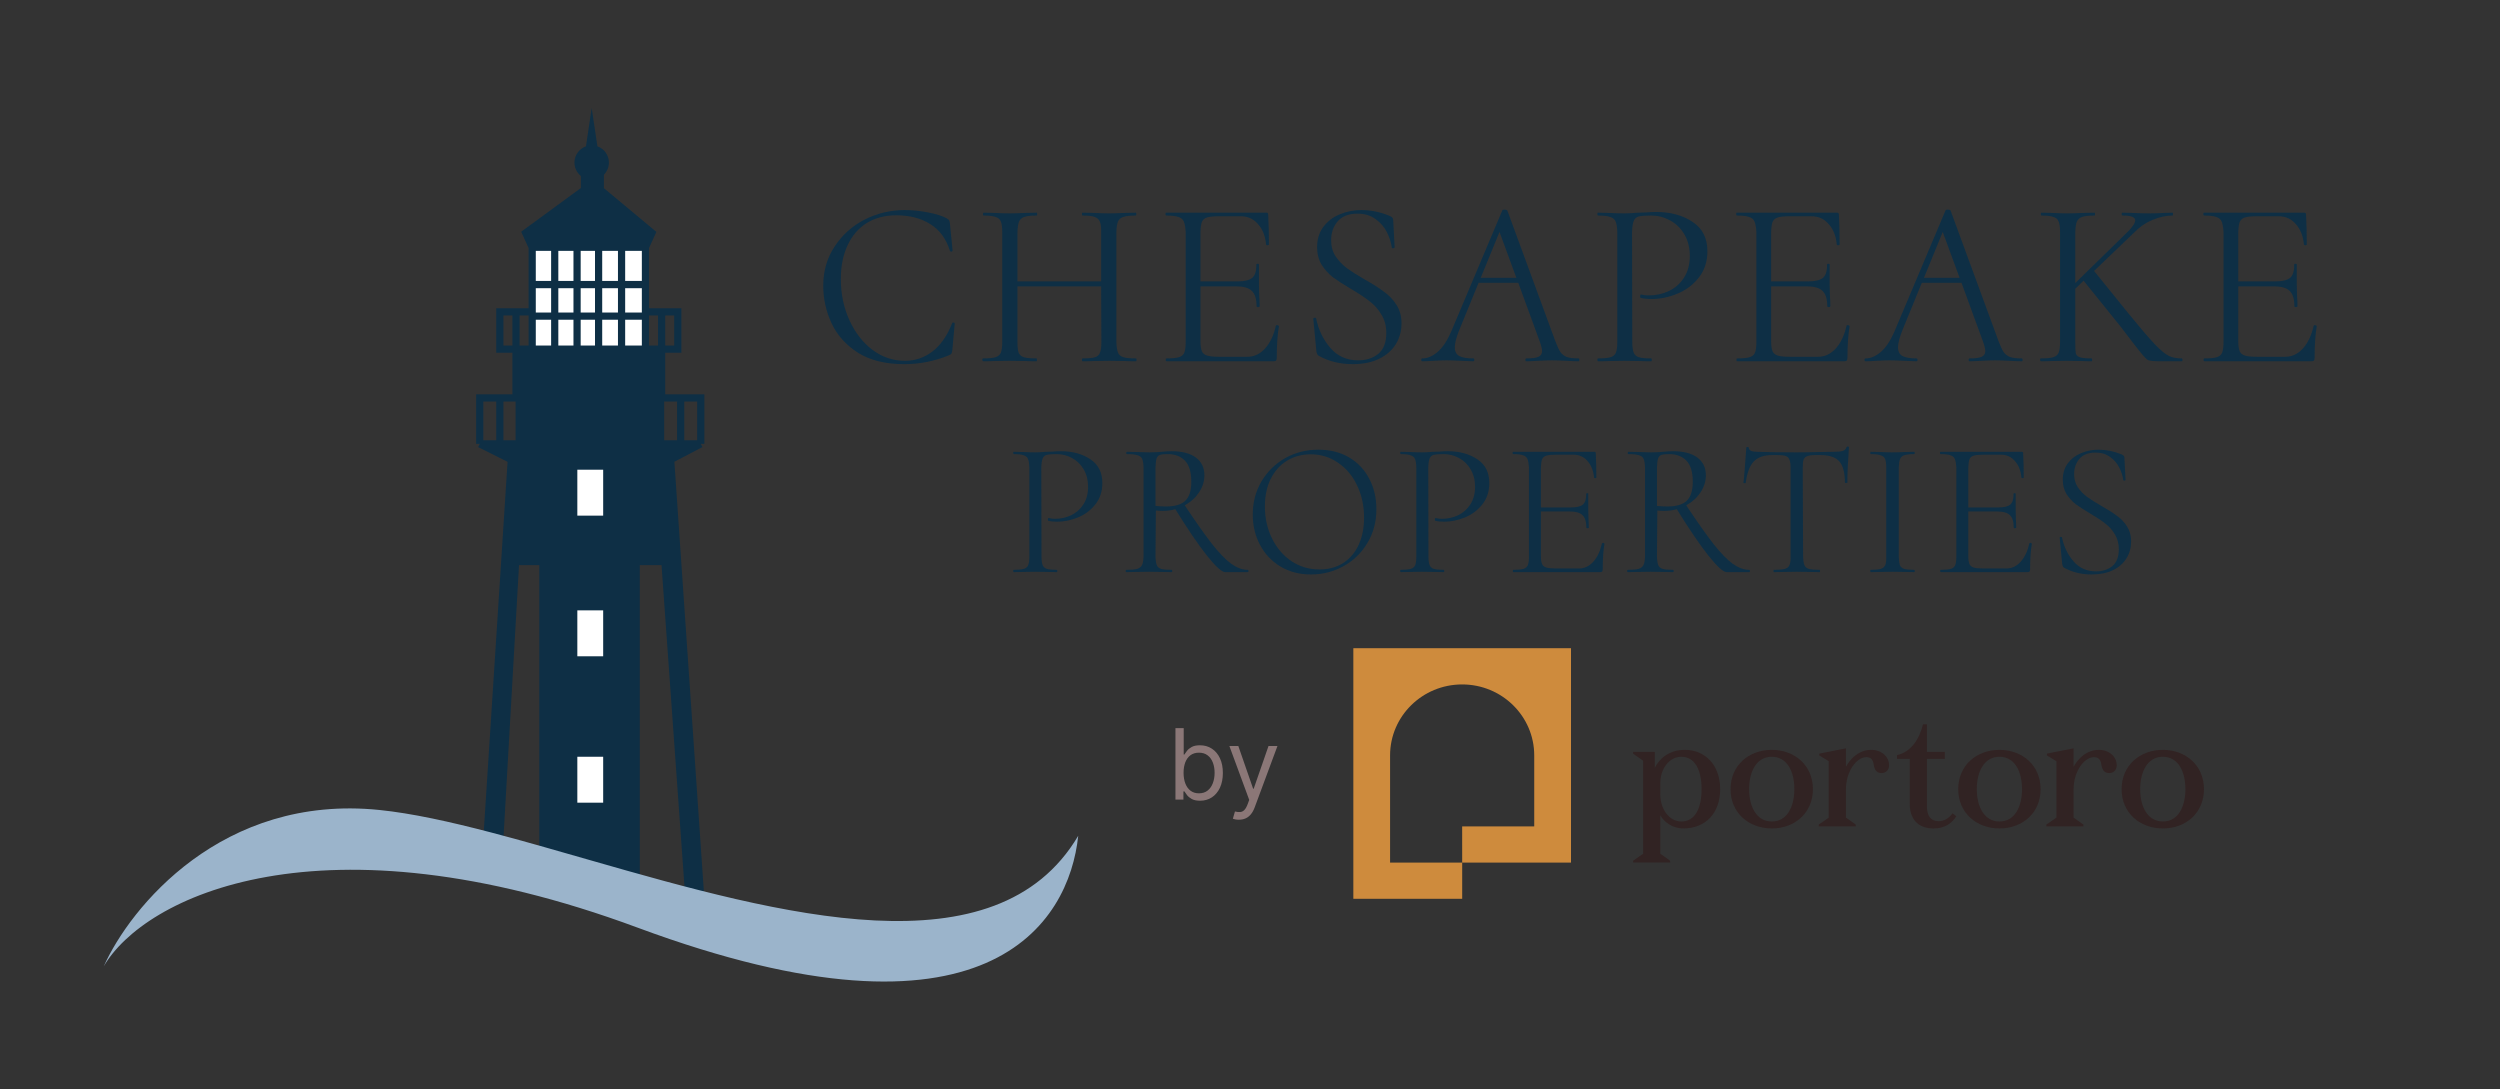 <svg width="1157" height="504" viewBox="0 0 1157 504" fill="none" xmlns="http://www.w3.org/2000/svg">
<rect x="0" y="0" width="1157" height="504" fill="#333333" stroke="none"/>
<path d="M573.35 379.365C572.703 379.365 572.126 379.311 571.619 379.203C571.112 379.106 570.761 379.009 570.567 378.913L571.538 375.552C572.465 375.789 573.285 375.875 573.997 375.81C574.709 375.746 575.34 375.428 575.89 374.857C576.451 374.297 576.963 373.387 577.427 372.126L578.139 370.187L568.949 345.24H573.091L579.951 365.017H580.21L587.07 345.24H591.211L580.663 373.677C580.188 374.959 579.6 376.02 578.899 376.861C578.198 377.711 577.384 378.342 576.456 378.751C575.539 379.16 574.504 379.365 573.35 379.365Z" fill="#8B7777"/>
<path d="M544 370.057V336.967H547.818V349.182H548.142C548.422 348.751 548.811 348.202 549.307 347.534C549.814 346.855 550.536 346.252 551.475 345.724C552.424 345.186 553.707 344.916 555.325 344.916C557.418 344.916 559.262 345.439 560.858 346.484C562.455 347.528 563.701 349.01 564.596 350.927C565.491 352.844 565.939 355.106 565.939 357.713C565.939 360.341 565.491 362.62 564.596 364.548C563.701 366.465 562.46 367.952 560.875 369.007C559.289 370.052 557.461 370.574 555.39 370.574C553.794 370.574 552.516 370.311 551.556 369.783C550.596 369.244 549.857 368.636 549.339 367.957C548.821 367.268 548.422 366.697 548.142 366.244H547.689V370.057H544ZM547.754 357.648C547.754 359.523 548.029 361.176 548.579 362.609C549.129 364.031 549.932 365.146 550.989 365.953C552.046 366.751 553.341 367.149 554.872 367.149C556.469 367.149 557.801 366.729 558.868 365.889C559.947 365.038 560.756 363.896 561.295 362.463C561.845 361.02 562.12 359.415 562.12 357.648C562.12 355.903 561.851 354.331 561.311 352.93C560.783 351.519 559.979 350.404 558.901 349.586C557.833 348.756 556.49 348.342 554.872 348.342C553.319 348.342 552.014 348.735 550.957 349.521C549.9 350.297 549.102 351.385 548.562 352.785C548.023 354.175 547.754 355.796 547.754 357.648Z" fill="#8B7777"/>
<path d="M779.609 347.034C772.682 347.034 767.993 350.955 765.844 355.337V347.968H755.82V348.827L760.434 352.038V395.124L755.82 398.335V399.194H772.935V398.335L768.397 395.124V377.284C770.066 380.422 773.972 383.397 779.066 383.397C789.418 383.397 796.092 376.264 796.092 365.209C796.092 354.155 789.254 347.021 779.622 347.021L779.609 347.034ZM778.092 380.185C772.442 380.185 768.385 374.309 768.385 367.724V362.47C768.385 355.81 772.518 350.246 778.092 350.246C784.615 350.246 787.484 356.595 787.484 365.222C787.484 373.849 784.615 380.197 778.092 380.197V380.185Z" fill="#312323"/>
<path d="M819.998 347.031C809.329 347.031 800.898 354.239 800.898 365.219C800.898 376.199 809.329 383.407 819.998 383.407C830.666 383.407 839.021 376.199 839.021 365.219C839.021 354.239 830.59 347.031 819.998 347.031ZM819.998 380.182C812.831 380.182 809.494 373.211 809.494 365.206C809.494 357.202 812.831 350.231 819.998 350.231C827.165 350.231 830.426 357.202 830.426 365.206C830.426 373.211 827.165 380.182 819.998 380.182Z" fill="#312323"/>
<path d="M866.005 347.033C860.746 347.033 856.613 350.556 854.3 354.876V346.336L841.963 348.763V349.622L846.336 352.286V378.392L841.723 381.603V382.462H858.838V381.603L854.3 378.392V365.383C854.3 356.606 859.47 350.407 863.691 350.407C865.916 350.407 866.877 351.664 867.193 354.092C867.597 356.756 868.95 357.776 870.77 357.776C872.754 357.776 874.271 356.444 874.271 354.166C874.271 350.17 870.77 347.033 865.992 347.033H866.005Z" fill="#312323"/>
<path d="M925.365 347.031C914.697 347.031 906.266 354.239 906.266 365.219C906.266 376.199 914.697 383.407 925.365 383.407C936.033 383.407 944.389 376.199 944.389 365.219C944.389 354.239 935.958 347.031 925.365 347.031ZM925.365 380.182C918.198 380.182 914.861 373.211 914.861 365.206C914.861 357.202 918.198 350.231 925.365 350.231C932.532 350.231 935.793 357.202 935.793 365.206C935.793 373.211 932.532 380.182 925.365 380.182Z" fill="#312323"/>
<path d="M971.362 347.033C966.104 347.033 961.97 350.556 959.657 354.876V346.336L947.32 348.763V349.622L951.694 352.286V378.392L947.08 381.603V382.462H964.195V381.603L959.657 378.392V365.383C959.657 356.606 964.827 350.407 969.049 350.407C971.273 350.407 972.234 351.664 972.55 354.092C972.955 356.756 974.307 357.776 976.127 357.776C978.112 357.776 979.629 356.444 979.629 354.166C979.629 350.17 976.127 347.033 971.349 347.033H971.362Z" fill="#312323"/>
<path d="M1000.98 347.031C990.31 347.031 981.879 354.239 981.879 365.219C981.879 376.199 990.31 383.407 1000.98 383.407C1011.65 383.407 1020 376.199 1020 365.219C1020 354.239 1011.57 347.031 1000.98 347.031ZM1000.98 380.182C993.811 380.182 990.474 373.211 990.474 365.206C990.474 357.202 993.811 350.231 1000.98 350.231C1008.15 350.231 1011.41 357.202 1011.41 365.206C1011.41 373.211 1008.15 380.182 1000.98 380.182Z" fill="#312323"/>
<path d="M897.199 380.035C893.622 380.035 891.789 377.608 891.789 373.3V351.191H900.069V347.979H891.789V335.207H889.956C888.364 341.867 884.546 347.979 877.936 349.473V351.204H883.826V372.055C883.826 378.641 887.327 383.421 894.81 383.421C899.955 383.421 903.292 381.081 905.39 377.757L903.62 376.4C902.104 378.554 899.854 380.047 897.199 380.047V380.035Z" fill="#312323"/>
<path d="M626.328 415.96H676.699V399.217H643.329V349.608C643.329 331.458 658.27 316.756 676.687 316.756C695.104 316.756 710.044 331.47 710.044 349.608V382.461H676.687L676.699 399.217L727.058 399.204V300H626.328V415.96Z" fill="#CE8B3D"/>
<rect x="245.936" y="113.766" width="53.137" height="54.465" fill="white"/>
<path d="M238.81 144.317H231.322V161.587H238.81M238.81 144.317V161.587M238.81 144.317H246.297M238.81 161.587H246.297M238.81 161.587V184.17M246.297 144.317V131.697M246.297 144.317V146.31M246.297 161.587H256.726M246.297 161.587V146.31M256.726 161.587H264.214H267.069M256.726 161.587V114.428M306.197 144.317H313.685V161.587H306.197M306.197 144.317V161.587M306.197 144.317H298.71M306.197 161.587H298.71M306.197 161.587V184.17M298.71 144.317V131.697M298.71 144.317V146.31M298.71 161.587H293.094H287.66M298.71 161.587V146.31M246.297 114.428V131.697M246.297 114.428H256.726M246.297 114.428L243.278 107.785L270.511 87.859M298.71 114.428V131.697M298.71 114.428H287.66M298.71 114.428L301.729 107.785L277.817 87.859M246.297 131.697H298.71M246.297 146.31H298.71M256.726 114.428H267.069M267.069 114.428V161.587M267.069 114.428H277.032M267.069 161.587H277.032M277.032 114.428V161.587M277.032 114.428H287.66M277.032 161.587H287.66M287.66 114.428V161.587M270.511 87.859H277.817M270.511 87.859V80.553H277.817V87.859M324.312 205.425V184.17H315.013M324.312 205.425H315.013M324.312 205.425L310.364 212.731L324.312 415.98L318.998 417.973L307.707 259.89H294.423V410.002L251.249 396.054V259.89H238.629L231.322 388.083H225.344L236.636 212.731L222.023 205.425M222.023 205.425V184.17H231.322M222.023 205.425H231.322M231.322 184.17V205.425M231.322 184.17H240.621M231.322 205.425H240.621M240.621 184.17V205.425M240.621 184.17H251.249M240.621 205.425H251.249M251.249 184.17V205.425M251.249 184.17H260.548M251.249 205.425H260.548M260.548 184.17V205.425M260.548 184.17H296.415M260.548 205.425H296.415M315.013 184.17V205.425M315.013 184.17H305.714M315.013 205.425H305.714M305.714 184.17V205.425M305.714 184.17H296.415M305.714 205.425H296.415M296.415 184.17V205.425" stroke="#0E2F45" stroke-width="3.332"/>
<path d="M273.832 83.211C278.234 83.211 281.802 79.642 281.802 75.24C281.802 71.77 279.584 68.817 276.489 67.723L273.832 50L271.175 67.723C268.079 68.817 265.861 71.77 265.861 75.24C265.861 79.642 269.43 83.211 273.832 83.211Z" fill="#0E2F45"/>
<path d="M270.51 87.197V79.227L276.488 77.898L278.481 87.197L301.728 107.788L297.743 114.43H245.935L243.278 107.788L270.51 87.197Z" fill="#0E2F45"/>
<path d="M238.628 162.918H306.378V205.427H323.647L310.363 212.733L324.312 416.647L318.334 414.654L306.378 259.893H294.422L295.751 416.647L250.584 402.034V259.893H238.628L229.994 390.742L225.344 388.75L236.636 212.733L224.016 205.427H238.628V162.918Z" fill="#0E2F45"/>
<rect x="267.191" y="217.383" width="11.956" height="21.255" fill="white"/>
<rect x="267.191" y="282.475" width="11.956" height="21.255" fill="white"/>
<rect x="267.191" y="350.225" width="11.956" height="21.255" fill="white"/>
<path d="M175.529 374.85C102.731 367.411 60.177 420.016 48 447.249C66.598 415.145 148.247 374.85 295.087 429.316C457.155 489.43 494.793 427.102 499 386.806C461.119 450.877 361.333 423.406 273.832 398.293C257.767 393.682 242.115 389.151 227.337 385.28C208.289 380.291 190.692 376.399 175.529 374.85Z" fill="#9BB4CB"/>
<path d="M959.911 219.433C959.911 221.75 960.475 223.77 961.604 225.492C962.792 227.215 964.218 228.7 965.882 229.948C967.545 231.136 969.803 232.562 972.654 234.225C975.625 235.889 978.001 237.404 979.783 238.77C981.625 240.077 983.17 241.711 984.417 243.671C985.665 245.632 986.289 247.919 986.289 250.533C986.289 253.444 985.576 256.058 984.15 258.375C982.724 260.692 980.615 262.534 977.823 263.9C975.09 265.207 971.823 265.861 968.02 265.861C963.268 265.861 959.02 264.821 955.277 262.742C954.98 262.564 954.772 262.326 954.653 262.029C954.535 261.732 954.445 261.405 954.386 261.049L953.228 248.929C953.168 248.692 953.317 248.543 953.673 248.484C954.03 248.424 954.238 248.513 954.297 248.751C955.129 252.91 956.881 256.563 959.555 259.712C962.228 262.861 965.733 264.435 970.07 264.435C973.04 264.435 975.536 263.633 977.556 262.029C979.575 260.365 980.585 257.751 980.585 254.187C980.585 251.513 979.962 249.197 978.714 247.236C977.526 245.216 976.041 243.553 974.258 242.246C972.536 240.879 970.248 239.364 967.397 237.701C964.604 236.037 962.347 234.582 960.624 233.334C958.961 232.027 957.535 230.453 956.347 228.611C955.218 226.71 954.653 224.512 954.653 222.017C954.653 219.046 955.426 216.522 956.97 214.442C958.574 212.304 960.624 210.729 963.119 209.719C965.674 208.65 968.377 208.115 971.229 208.115C974.793 208.115 978.298 208.828 981.744 210.254C982.694 210.61 983.17 211.115 983.17 211.769L983.704 222.017C983.704 222.255 983.526 222.403 983.17 222.462C982.873 222.462 982.694 222.344 982.635 222.106C982.397 220.264 981.803 218.393 980.853 216.492C979.902 214.531 978.476 212.868 976.575 211.502C974.734 210.135 972.476 209.452 969.803 209.452C966.476 209.452 963.981 210.432 962.317 212.393C960.713 214.294 959.911 216.64 959.911 219.433Z" fill="#0E2F45"/>
<path d="M939.175 251.512C939.175 251.334 939.323 251.244 939.62 251.244C939.799 251.244 939.977 251.304 940.155 251.423C940.333 251.482 940.393 251.571 940.333 251.69C939.799 254.779 939.531 258.7 939.531 263.453C939.531 263.928 939.442 264.285 939.264 264.522C939.086 264.701 938.729 264.79 938.195 264.79H898.272C898.034 264.79 897.915 264.611 897.915 264.255C897.915 263.899 898.004 263.72 898.183 263.72C900.321 263.72 901.866 263.572 902.817 263.275C903.826 262.978 904.51 262.413 904.866 261.582C905.223 260.69 905.401 259.354 905.401 257.571V216.312C905.282 214.53 905.044 213.223 904.688 212.391C904.331 211.559 903.648 210.995 902.638 210.698C901.688 210.341 900.173 210.163 898.094 210.163C897.915 210.163 897.826 209.985 897.826 209.628C897.826 209.272 897.886 209.094 898.004 209.094H935.699C935.937 209.094 936.086 209.153 936.145 209.272C936.264 209.391 936.323 209.599 936.323 209.896C936.501 213.163 936.59 216.847 936.59 220.946C936.59 221.183 936.412 221.302 936.056 221.302C935.699 221.302 935.521 221.183 935.521 220.946C935.224 217.797 934.214 215.272 932.491 213.371C930.828 211.411 928.659 210.43 925.986 210.43H917.966C915.886 210.43 914.372 210.579 913.421 210.876C912.47 211.173 911.817 211.737 911.461 212.569C911.163 213.341 910.985 214.619 910.926 216.401V234.848H924.828C927.442 234.848 929.283 234.402 930.353 233.511C931.422 232.56 931.927 230.927 931.868 228.61C931.868 228.372 932.046 228.253 932.402 228.253C932.759 228.253 932.907 228.372 932.848 228.61V231.55V235.828L932.937 239.749C933.056 241.531 933.115 242.987 933.115 244.115C933.115 244.353 932.907 244.472 932.491 244.472C932.135 244.472 931.957 244.353 931.957 244.115C931.957 241.442 931.363 239.541 930.174 238.412C929.046 237.283 927.115 236.719 924.382 236.719H910.926V257.215C910.926 258.938 911.104 260.215 911.461 261.047C911.817 261.819 912.47 262.354 913.421 262.651C914.372 262.948 915.857 263.096 917.877 263.096H928.57C931.065 263.096 933.264 262.057 935.165 259.978C937.066 257.839 938.402 255.017 939.175 251.512Z" fill="#0E2F45"/>
<path d="M865.82 264.79C865.642 264.79 865.553 264.611 865.553 264.255C865.553 263.899 865.612 263.72 865.731 263.72C867.87 263.72 869.444 263.572 870.454 263.275C871.464 262.918 872.147 262.324 872.504 261.492C872.86 260.661 873.009 259.354 872.949 257.571V216.312C872.949 214.53 872.771 213.223 872.414 212.391C872.058 211.559 871.375 210.995 870.365 210.698C869.355 210.341 867.81 210.163 865.731 210.163C865.612 210.163 865.553 209.985 865.553 209.628C865.553 209.272 865.612 209.094 865.731 209.094L869.83 209.183C872.207 209.302 874.167 209.361 875.712 209.361C877.494 209.361 879.573 209.302 881.95 209.183L885.871 209.094C886.049 209.094 886.138 209.272 886.138 209.628C886.138 209.985 886.049 210.163 885.871 210.163C883.791 210.163 882.247 210.341 881.237 210.698C880.286 211.054 879.633 211.678 879.276 212.569C878.979 213.401 878.801 214.708 878.742 216.49V257.571C878.801 259.354 878.979 260.69 879.276 261.582C879.633 262.413 880.286 262.978 881.237 263.275C882.247 263.572 883.791 263.72 885.871 263.72C886.049 263.72 886.138 263.899 886.138 264.255C886.138 264.611 886.079 264.79 885.96 264.79C884.237 264.79 882.9 264.76 881.95 264.701L875.979 264.611L870.097 264.701C869.028 264.76 867.602 264.79 865.82 264.79Z" fill="#0E2F45"/>
<path d="M821.112 264.79C820.874 264.79 820.755 264.612 820.755 264.256C820.755 263.899 820.844 263.721 821.023 263.721C823.28 263.721 824.944 263.572 826.013 263.275C827.082 262.978 827.795 262.414 828.152 261.582C828.567 260.691 828.746 259.354 828.686 257.572V216.313C828.686 214.709 828.508 213.52 828.152 212.748C827.855 211.916 827.29 211.352 826.458 211.055C825.627 210.758 824.32 210.609 822.537 210.609H820.221C816.359 210.609 813.478 211.619 811.577 213.639C809.735 215.6 808.517 218.867 807.923 223.442C807.923 223.56 807.804 223.62 807.566 223.62C807.091 223.62 806.854 223.531 806.854 223.353C807.151 221.392 807.596 215.986 808.19 207.134C808.19 206.956 808.339 206.867 808.636 206.867C808.814 206.867 808.963 206.896 809.081 206.956C809.26 207.015 809.349 207.104 809.349 207.223C809.349 208.471 810.685 209.094 813.359 209.094C818.171 209.273 824.201 209.362 831.449 209.362C834.716 209.362 838.37 209.302 842.41 209.183L848.648 209.094C850.608 209.094 852.034 208.946 852.925 208.649C853.816 208.352 854.381 207.758 854.618 206.867C854.737 206.688 854.945 206.629 855.242 206.688C855.599 206.688 855.747 206.807 855.688 207.045C855.509 209.421 855.331 212.392 855.153 215.956C854.975 219.521 854.915 221.956 854.975 223.263C854.975 223.442 854.767 223.531 854.351 223.531C853.995 223.531 853.816 223.442 853.816 223.263C853.816 218.748 852.955 215.511 851.232 213.55C849.509 211.59 846.598 210.609 842.499 210.609H840.093C838.37 210.609 837.093 210.788 836.261 211.144C835.489 211.441 834.954 212.005 834.657 212.837C834.419 213.609 834.3 214.827 834.3 216.491L834.479 257.572C834.538 259.414 834.746 260.75 835.102 261.582C835.459 262.414 836.142 262.978 837.152 263.275C838.162 263.572 839.825 263.721 842.142 263.721C842.261 263.721 842.321 263.899 842.321 264.256C842.321 264.612 842.261 264.79 842.142 264.79C840.301 264.79 838.875 264.761 837.865 264.701L831.538 264.612L825.389 264.701C824.379 264.761 822.953 264.79 821.112 264.79Z" fill="#0E2F45"/>
<path d="M809.525 263.72C809.763 263.72 809.882 263.898 809.882 264.255C809.882 264.611 809.763 264.789 809.525 264.789H799.099C797.554 264.789 794.732 262.235 790.633 257.126C786.593 252.016 781.722 244.858 776.019 235.649C774.177 236.184 772.216 236.451 770.137 236.451C769.246 236.451 768.206 236.392 767.018 236.273L766.84 257.571C766.899 259.413 767.107 260.75 767.464 261.581C767.82 262.413 768.474 262.977 769.424 263.274C770.434 263.572 772.038 263.72 774.236 263.72C774.474 263.72 774.593 263.898 774.593 264.255C774.593 264.611 774.504 264.789 774.325 264.789C772.484 264.789 771.028 264.76 769.959 264.7L763.899 264.611L757.75 264.7C756.681 264.76 755.225 264.789 753.384 264.789C753.146 264.789 753.027 264.611 753.027 264.255C753.027 263.898 753.146 263.72 753.384 263.72C755.641 263.72 757.305 263.572 758.374 263.274C759.443 262.918 760.186 262.324 760.602 261.492C761.018 260.66 761.255 259.353 761.315 257.571V216.312C761.255 214.529 761.048 213.222 760.691 212.391C760.335 211.559 759.622 210.995 758.552 210.698C757.542 210.341 755.909 210.163 753.651 210.163C753.414 210.163 753.295 209.985 753.295 209.628C753.295 209.272 753.414 209.094 753.651 209.094L758.018 209.183C760.513 209.301 762.503 209.361 763.988 209.361C765.236 209.361 766.335 209.331 767.285 209.272C768.295 209.212 769.097 209.153 769.692 209.094C771.414 208.915 772.929 208.826 774.236 208.826C779.167 208.826 782.94 209.806 785.554 211.767C788.168 213.727 789.475 216.46 789.475 219.965C789.475 222.758 788.643 225.401 786.98 227.896C785.376 230.332 783.177 232.322 780.385 233.867C785.435 241.471 789.623 247.412 792.95 251.69C796.336 255.967 799.337 259.056 801.951 260.958C804.565 262.799 807.089 263.72 809.525 263.72ZM766.84 234.134C768.444 234.313 770.048 234.402 771.652 234.402C775.811 234.402 778.811 233.511 780.652 231.728C782.494 229.946 783.415 227.035 783.415 222.995C783.415 218.48 782.435 215.213 780.474 213.193C778.514 211.173 775.87 210.163 772.543 210.163C770.88 210.163 769.692 210.282 768.979 210.519C768.266 210.698 767.731 211.232 767.375 212.123C767.078 212.955 766.899 214.411 766.84 216.49V234.134Z" fill="#0E2F45"/>
<path d="M741.38 251.512C741.38 251.334 741.528 251.244 741.825 251.244C742.004 251.244 742.182 251.304 742.36 251.423C742.538 251.482 742.598 251.571 742.538 251.69C742.004 254.779 741.736 258.7 741.736 263.453C741.736 263.928 741.647 264.285 741.469 264.522C741.291 264.701 740.934 264.79 740.4 264.79H700.477C700.239 264.79 700.12 264.611 700.12 264.255C700.12 263.899 700.209 263.72 700.388 263.72C702.526 263.72 704.071 263.572 705.022 263.275C706.032 262.978 706.715 262.413 707.071 261.582C707.428 260.69 707.606 259.354 707.606 257.571V216.312C707.487 214.53 707.249 213.223 706.893 212.391C706.537 211.559 705.853 210.995 704.843 210.698C703.893 210.341 702.378 210.163 700.299 210.163C700.12 210.163 700.031 209.985 700.031 209.628C700.031 209.272 700.091 209.094 700.209 209.094H737.904C738.142 209.094 738.291 209.153 738.35 209.272C738.469 209.391 738.528 209.599 738.528 209.896C738.706 213.163 738.796 216.847 738.796 220.946C738.796 221.183 738.617 221.302 738.261 221.302C737.904 221.302 737.726 221.183 737.726 220.946C737.429 217.797 736.419 215.272 734.696 213.371C733.033 211.411 730.865 210.43 728.191 210.43H720.171C718.092 210.43 716.577 210.579 715.626 210.876C714.676 211.173 714.022 211.737 713.666 212.569C713.369 213.341 713.19 214.619 713.131 216.401V234.848H727.033C729.647 234.848 731.488 234.402 732.558 233.511C733.627 232.56 734.132 230.927 734.073 228.61C734.073 228.372 734.251 228.253 734.607 228.253C734.964 228.253 735.112 228.372 735.053 228.61V231.55V235.828L735.142 239.749C735.261 241.531 735.32 242.987 735.32 244.115C735.32 244.353 735.112 244.472 734.696 244.472C734.34 244.472 734.162 244.353 734.162 244.115C734.162 241.442 733.568 239.541 732.379 238.412C731.251 237.283 729.32 236.719 726.587 236.719H713.131V257.215C713.131 258.938 713.309 260.215 713.666 261.047C714.022 261.819 714.676 262.354 715.626 262.651C716.577 262.948 718.062 263.096 720.082 263.096H730.775C733.271 263.096 735.469 262.057 737.37 259.978C739.271 257.839 740.608 255.017 741.38 251.512Z" fill="#0E2F45"/>
<path d="M648.258 264.789C648.139 264.789 648.05 264.611 647.99 264.255C647.99 263.898 648.079 263.72 648.258 263.72C650.337 263.72 651.882 263.572 652.891 263.274C653.901 262.977 654.585 262.413 654.941 261.581C655.298 260.69 655.476 259.353 655.476 257.571V216.312C655.416 214.529 655.208 213.222 654.852 212.391C654.496 211.559 653.812 210.995 652.802 210.698C651.852 210.341 650.337 210.163 648.258 210.163C648.139 210.163 648.05 209.985 647.99 209.628C647.99 209.272 648.079 209.094 648.258 209.094L652.268 209.183C654.525 209.301 656.426 209.361 657.971 209.361C659.575 209.361 661.298 209.272 663.14 209.094C663.793 209.094 664.803 209.064 666.169 209.004C667.595 208.886 668.872 208.826 670.001 208.826C675.467 208.826 680.041 210.074 683.725 212.569C687.408 215.005 689.25 218.658 689.25 223.53C689.25 227.451 688.151 230.778 685.953 233.511C683.814 236.184 681.14 238.174 677.932 239.481C674.724 240.788 671.546 241.442 668.397 241.442C666.674 241.442 665.278 241.293 664.209 240.996C664.09 240.996 664.031 240.848 664.031 240.551C664.031 240.313 664.06 240.105 664.12 239.927C664.239 239.749 664.328 239.689 664.387 239.749C665.278 239.986 666.258 240.105 667.328 240.105C669.942 240.105 672.407 239.57 674.724 238.501C677.101 237.372 679.002 235.709 680.428 233.511C681.913 231.253 682.655 228.52 682.655 225.312C682.655 222.223 681.972 219.52 680.606 217.203C679.239 214.886 677.427 213.133 675.17 211.945C672.972 210.757 670.625 210.163 668.13 210.163C665.991 210.163 664.447 210.282 663.496 210.519C662.605 210.757 661.981 211.321 661.625 212.212C661.268 213.044 661.06 214.47 661.001 216.49L661.09 257.571C661.09 259.353 661.268 260.69 661.625 261.581C661.981 262.413 662.635 262.977 663.585 263.274C664.536 263.572 666.08 263.72 668.219 263.72C668.338 263.72 668.397 263.898 668.397 264.255C668.397 264.611 668.338 264.789 668.219 264.789C666.496 264.789 665.13 264.76 664.12 264.7L658.06 264.611L652.357 264.7C651.347 264.76 649.98 264.789 648.258 264.789Z" fill="#0E2F45"/>
<path d="M606.692 265.861C601.404 265.861 596.711 264.643 592.612 262.207C588.572 259.771 585.423 256.444 583.166 252.226C580.908 248.008 579.779 243.315 579.779 238.146C579.779 232.503 581.116 227.393 583.789 222.819C586.522 218.244 590.176 214.65 594.75 212.036C599.384 209.422 604.523 208.115 610.167 208.115C615.573 208.115 620.296 209.303 624.336 211.68C628.376 214.056 631.495 217.353 633.693 221.571C635.891 225.73 636.99 230.423 636.99 235.651C636.99 241.533 635.594 246.761 632.802 251.335C630.069 255.91 626.386 259.474 621.752 262.029C617.177 264.583 612.157 265.861 606.692 265.861ZM610.613 263.544C614.831 263.544 618.484 262.564 621.574 260.603C624.722 258.583 627.128 255.761 628.792 252.137C630.455 248.513 631.287 244.325 631.287 239.572C631.287 234.107 630.218 229.146 628.079 224.69C625.999 220.235 623.059 216.73 619.257 214.175C615.514 211.561 611.296 210.254 606.602 210.254C602.503 210.254 598.85 211.234 595.641 213.195C592.433 215.155 589.909 217.977 588.067 221.66C586.285 225.284 585.393 229.532 585.393 234.404C585.393 239.81 586.493 244.741 588.691 249.197C590.889 253.652 593.889 257.157 597.691 259.712C601.553 262.267 605.86 263.544 610.613 263.544Z" fill="#0E2F45"/>
<path d="M577.445 263.72C577.683 263.72 577.802 263.898 577.802 264.255C577.802 264.611 577.683 264.789 577.445 264.789H567.019C565.474 264.789 562.652 262.235 558.553 257.126C554.513 252.016 549.642 244.858 543.939 235.649C542.097 236.184 540.136 236.451 538.057 236.451C537.166 236.451 536.126 236.392 534.938 236.273L534.76 257.571C534.819 259.413 535.027 260.75 535.384 261.581C535.74 262.413 536.394 262.977 537.344 263.274C538.354 263.572 539.958 263.72 542.156 263.72C542.394 263.72 542.513 263.898 542.513 264.255C542.513 264.611 542.424 264.789 542.245 264.789C540.404 264.789 538.948 264.76 537.879 264.7L531.819 264.611L525.67 264.7C524.601 264.76 523.145 264.789 521.304 264.789C521.066 264.789 520.947 264.611 520.947 264.255C520.947 263.898 521.066 263.72 521.304 263.72C523.561 263.72 525.225 263.572 526.294 263.274C527.363 262.918 528.106 262.324 528.522 261.492C528.938 260.66 529.175 259.353 529.235 257.571V216.312C529.175 214.529 528.967 213.222 528.611 212.391C528.255 211.559 527.542 210.995 526.472 210.698C525.462 210.341 523.829 210.163 521.571 210.163C521.333 210.163 521.215 209.985 521.215 209.628C521.215 209.272 521.333 209.094 521.571 209.094L525.938 209.183C528.433 209.301 530.423 209.361 531.908 209.361C533.156 209.361 534.255 209.331 535.205 209.272C536.215 209.212 537.017 209.153 537.611 209.094C539.334 208.915 540.849 208.826 542.156 208.826C547.087 208.826 550.86 209.806 553.474 211.767C556.088 213.727 557.395 216.46 557.395 219.965C557.395 222.758 556.563 225.401 554.899 227.896C553.295 230.332 551.097 232.322 548.305 233.867C553.355 241.471 557.543 247.412 560.87 251.69C564.256 255.967 567.257 259.056 569.871 260.958C572.485 262.799 575.009 263.72 577.445 263.72ZM534.76 234.134C536.364 234.313 537.968 234.402 539.572 234.402C543.731 234.402 546.731 233.511 548.572 231.728C550.414 229.946 551.335 227.035 551.335 222.995C551.335 218.48 550.355 215.213 548.394 213.193C546.434 211.173 543.79 210.163 540.463 210.163C538.8 210.163 537.611 210.282 536.899 210.519C536.186 210.698 535.651 211.232 535.295 212.123C534.997 212.955 534.819 214.411 534.76 216.49V234.134Z" fill="#0E2F45"/>
<path d="M469.17 264.789C469.051 264.789 468.962 264.611 468.902 264.255C468.902 263.898 468.991 263.72 469.17 263.72C471.249 263.72 472.794 263.572 473.804 263.274C474.814 262.977 475.497 262.413 475.853 261.581C476.21 260.69 476.388 259.353 476.388 257.571V216.312C476.328 214.529 476.121 213.222 475.764 212.391C475.408 211.559 474.724 210.995 473.714 210.698C472.764 210.341 471.249 210.163 469.17 210.163C469.051 210.163 468.962 209.985 468.902 209.628C468.902 209.272 468.991 209.094 469.17 209.094L473.18 209.183C475.437 209.301 477.338 209.361 478.883 209.361C480.487 209.361 482.21 209.272 484.052 209.094C484.705 209.094 485.715 209.064 487.081 209.004C488.507 208.886 489.785 208.826 490.913 208.826C496.379 208.826 500.953 210.074 504.637 212.569C508.32 215.005 510.162 218.658 510.162 223.53C510.162 227.451 509.063 230.778 506.865 233.511C504.726 236.184 502.053 238.174 498.844 239.481C495.636 240.788 492.458 241.442 489.309 241.442C487.586 241.442 486.19 241.293 485.121 240.996C485.002 240.996 484.943 240.848 484.943 240.551C484.943 240.313 484.972 240.105 485.032 239.927C485.151 239.749 485.24 239.689 485.299 239.749C486.19 239.986 487.171 240.105 488.24 240.105C490.854 240.105 493.319 239.57 495.636 238.501C498.013 237.372 499.914 235.709 501.34 233.511C502.825 231.253 503.567 228.52 503.567 225.312C503.567 222.223 502.884 219.52 501.518 217.203C500.151 214.886 498.339 213.133 496.082 211.945C493.884 210.757 491.537 210.163 489.042 210.163C486.903 210.163 485.359 210.282 484.408 210.519C483.517 210.757 482.893 211.321 482.537 212.212C482.18 213.044 481.972 214.47 481.913 216.49L482.002 257.571C482.002 259.353 482.18 260.69 482.537 261.581C482.893 262.413 483.547 262.977 484.497 263.274C485.448 263.572 486.992 263.72 489.131 263.72C489.25 263.72 489.309 263.898 489.309 264.255C489.309 264.611 489.25 264.789 489.131 264.789C487.408 264.789 486.042 264.76 485.032 264.7L478.972 264.611L473.269 264.7C472.259 264.76 470.893 264.789 469.17 264.789Z" fill="#0E2F45"/>
<path d="M1070.76 150.808C1070.76 150.588 1070.94 150.478 1071.31 150.478C1071.53 150.478 1071.75 150.551 1071.97 150.698C1072.19 150.771 1072.26 150.881 1072.19 151.028C1071.53 154.842 1071.2 159.684 1071.2 165.553C1071.2 166.14 1071.09 166.58 1070.87 166.873C1070.65 167.093 1070.21 167.203 1069.55 167.203H1020.25C1019.96 167.203 1019.81 166.983 1019.81 166.543C1019.81 166.103 1019.92 165.883 1020.14 165.883C1022.78 165.883 1024.69 165.699 1025.86 165.333C1027.11 164.966 1027.95 164.269 1028.39 163.242C1028.83 162.142 1029.05 160.491 1029.05 158.29V107.343C1028.91 105.142 1028.61 103.528 1028.17 102.501C1027.73 101.474 1026.89 100.777 1025.64 100.41C1024.47 99.97 1022.6 99.75 1020.03 99.75C1019.81 99.75 1019.7 99.53 1019.7 99.09C1019.7 98.65 1019.77 98.43 1019.92 98.43H1066.47C1066.76 98.43 1066.94 98.503 1067.02 98.65C1067.16 98.796 1067.24 99.053 1067.24 99.42C1067.46 103.455 1067.57 108.003 1067.57 113.065C1067.57 113.358 1067.35 113.505 1066.91 113.505C1066.47 113.505 1066.25 113.358 1066.25 113.065C1065.88 109.177 1064.63 106.059 1062.5 103.711C1060.45 101.291 1057.77 100.08 1054.47 100.08H1044.57C1042 100.08 1040.13 100.264 1038.96 100.63C1037.78 100.997 1036.98 101.694 1036.54 102.721C1036.17 103.675 1035.95 105.252 1035.87 107.453V130.231H1053.04C1056.27 130.231 1058.54 129.68 1059.86 128.58C1061.18 127.406 1061.81 125.389 1061.73 122.528C1061.73 122.235 1061.95 122.088 1062.39 122.088C1062.83 122.088 1063.02 122.235 1062.94 122.528V126.159V131.441L1063.05 136.283C1063.2 138.483 1063.27 140.281 1063.27 141.675C1063.27 141.968 1063.02 142.115 1062.5 142.115C1062.06 142.115 1061.84 141.968 1061.84 141.675C1061.84 138.373 1061.11 136.026 1059.64 134.632C1058.25 133.238 1055.86 132.541 1052.49 132.541H1035.87V157.85C1035.87 159.977 1036.09 161.555 1036.54 162.582C1036.98 163.535 1037.78 164.196 1038.96 164.562C1040.13 164.929 1041.96 165.113 1044.46 165.113H1057.66C1060.74 165.113 1063.46 163.829 1065.81 161.261C1068.15 158.62 1069.8 155.136 1070.76 150.808Z" fill="#0E2F45"/>
<path d="M1009.73 165.883C1009.95 165.883 1010.06 166.103 1010.06 166.543C1010.06 166.983 1009.95 167.203 1009.73 167.203H999.718C996.857 167.203 994.986 167.02 994.106 166.653C993.299 166.286 991.281 164.012 988.054 159.831C984.826 155.576 982.552 152.605 981.231 150.918L964.285 129.9L960.434 133.642V158.29C960.434 160.858 960.507 162.582 960.654 163.462C960.874 164.342 961.498 164.966 962.525 165.333C963.552 165.699 965.386 165.883 968.027 165.883C968.173 165.883 968.247 166.103 968.247 166.543C968.247 166.983 968.173 167.203 968.027 167.203C966.119 167.203 964.652 167.167 963.625 167.093L956.473 166.983L949.54 167.093C948.293 167.167 946.606 167.203 944.479 167.203C944.332 167.203 944.222 166.983 944.148 166.543C944.148 166.103 944.258 165.883 944.479 165.883C947.046 165.883 948.953 165.699 950.2 165.333C951.448 164.966 952.291 164.269 952.731 163.242C953.172 162.142 953.392 160.491 953.392 158.29V107.343C953.392 105.142 953.172 103.528 952.731 102.501C952.365 101.474 951.558 100.777 950.311 100.41C949.137 99.97 947.303 99.75 944.809 99.75C944.589 99.75 944.479 99.53 944.479 99.09C944.479 98.65 944.589 98.43 944.809 98.43L949.65 98.54C952.585 98.686 954.969 98.76 956.803 98.76C958.71 98.76 961.131 98.686 964.065 98.54L969.347 98.43C969.494 98.43 969.567 98.65 969.567 99.09C969.567 99.53 969.494 99.75 969.347 99.75C966.706 99.75 964.762 99.97 963.515 100.41C962.341 100.851 961.534 101.621 961.094 102.721C960.727 103.748 960.507 105.362 960.434 107.563V131.001L984.752 107.233C987.026 104.959 988.164 103.198 988.164 101.951C988.164 100.484 986.22 99.75 982.332 99.75C982.038 99.75 981.891 99.53 981.891 99.09C981.891 98.65 982.001 98.43 982.221 98.43L986.843 98.54C989.631 98.686 992.198 98.76 994.546 98.76C996.893 98.76 999.241 98.686 1001.59 98.54L1005.44 98.43C1005.59 98.43 1005.66 98.65 1005.66 99.09C1005.66 99.53 1005.59 99.75 1005.44 99.75C1002.51 99.75 999.461 100.41 996.306 101.731C993.152 102.978 990.181 105.032 987.393 107.893L969.127 125.389L984.972 144.976C990.401 151.651 994.509 156.456 997.297 159.391C1000.08 162.252 1002.29 164.049 1003.9 164.782C1005.51 165.516 1007.46 165.883 1009.73 165.883Z" fill="#0E2F45"/>
<path d="M935.736 165.884C935.956 165.884 936.066 166.104 936.066 166.544C936.066 166.984 935.956 167.204 935.736 167.204C934.489 167.204 932.618 167.131 930.124 166.984C927.189 166.837 924.915 166.764 923.301 166.764C921.687 166.764 919.56 166.837 916.919 166.984C914.572 167.131 912.774 167.204 911.527 167.204C911.234 167.204 911.087 166.984 911.087 166.544C911.087 166.104 911.234 165.884 911.527 165.884C914.168 165.884 916.039 165.627 917.139 165.113C918.24 164.6 918.79 163.72 918.79 162.472C918.79 161.519 918.423 160.015 917.689 157.961L907.786 130.892H889.41L880.497 152.679C879.103 156.127 878.406 158.805 878.406 160.712C878.406 162.693 879.103 164.05 880.497 164.783C881.964 165.517 884.128 165.884 886.989 165.884C887.282 165.884 887.429 166.104 887.429 166.544C887.429 166.984 887.246 167.204 886.879 167.204C885.999 167.204 884.238 167.131 881.597 166.984C878.516 166.837 876.169 166.764 874.555 166.764C872.794 166.764 870.74 166.837 868.393 166.984C866.338 167.131 864.651 167.204 863.331 167.204C863.037 167.204 862.891 166.984 862.891 166.544C862.891 166.104 863.037 165.884 863.331 165.884C865.678 165.884 867.989 164.93 870.263 163.023C872.611 161.115 874.738 157.998 876.645 153.669L900.414 97.33C900.56 97.11 900.89 97 901.404 97C902.064 97 902.504 97.147 902.724 97.44L924.952 157.961C925.832 160.235 926.603 161.886 927.263 162.913C927.996 163.94 928.987 164.71 930.234 165.223C931.481 165.664 933.315 165.884 935.736 165.884ZM890.4 128.581H906.906L899.093 107.344L890.4 128.581Z" fill="#0E2F45"/>
<path d="M854.563 150.808C854.563 150.588 854.747 150.478 855.114 150.478C855.334 150.478 855.554 150.551 855.774 150.698C855.994 150.771 856.067 150.881 855.994 151.028C855.334 154.842 855.004 159.684 855.004 165.553C855.004 166.14 854.893 166.58 854.673 166.873C854.453 167.093 854.013 167.203 853.353 167.203H804.056C803.763 167.203 803.616 166.983 803.616 166.543C803.616 166.103 803.726 165.883 803.946 165.883C806.587 165.883 808.494 165.699 809.668 165.333C810.915 164.966 811.759 164.269 812.199 163.242C812.639 162.142 812.859 160.491 812.859 158.29V107.343C812.712 105.142 812.419 103.528 811.979 102.501C811.539 101.474 810.695 100.777 809.448 100.41C808.274 99.97 806.404 99.75 803.836 99.75C803.616 99.75 803.506 99.53 803.506 99.09C803.506 98.65 803.579 98.43 803.726 98.43H850.272C850.565 98.43 850.749 98.503 850.822 98.65C850.969 98.796 851.042 99.053 851.042 99.42C851.262 103.455 851.372 108.003 851.372 113.065C851.372 113.358 851.152 113.505 850.712 113.505C850.272 113.505 850.052 113.358 850.052 113.065C849.685 109.177 848.438 106.059 846.311 103.711C844.257 101.291 841.579 100.08 838.278 100.08H828.374C825.807 100.08 823.936 100.264 822.762 100.63C821.589 100.997 820.782 101.694 820.342 102.721C819.975 103.675 819.755 105.252 819.681 107.453V130.231H836.847C840.075 130.231 842.349 129.68 843.67 128.58C844.99 127.406 845.614 125.389 845.54 122.528C845.54 122.235 845.76 122.088 846.201 122.088C846.641 122.088 846.824 122.235 846.751 122.528V126.159V131.441L846.861 136.283C847.007 138.483 847.081 140.281 847.081 141.675C847.081 141.968 846.824 142.115 846.311 142.115C845.87 142.115 845.65 141.968 845.65 141.675C845.65 138.373 844.917 136.026 843.45 134.632C842.056 133.238 839.672 132.541 836.297 132.541H819.681V157.85C819.681 159.977 819.901 161.555 820.342 162.582C820.782 163.535 821.589 164.196 822.762 164.562C823.936 164.929 825.77 165.113 828.264 165.113H841.469C844.55 165.113 847.264 163.829 849.612 161.261C851.959 158.62 853.61 155.136 854.563 150.808Z" fill="#0E2F45"/>
<path d="M739.572 167.205C739.426 167.205 739.316 166.985 739.242 166.545C739.242 166.105 739.352 165.885 739.572 165.885C742.14 165.885 744.047 165.701 745.294 165.335C746.541 164.968 747.385 164.271 747.825 163.244C748.265 162.144 748.485 160.493 748.485 158.292V107.345C748.412 105.144 748.155 103.53 747.715 102.503C747.275 101.476 746.431 100.779 745.184 100.412C744.01 99.972 742.14 99.752 739.572 99.752C739.426 99.752 739.316 99.532 739.242 99.092C739.242 98.652 739.352 98.432 739.572 98.432L744.524 98.542C747.312 98.688 749.659 98.762 751.566 98.762C753.547 98.762 755.674 98.652 757.949 98.432C758.756 98.432 760.003 98.395 761.69 98.322C763.45 98.175 765.028 98.102 766.422 98.102C773.17 98.102 778.819 99.642 783.367 102.723C787.916 105.731 790.19 110.242 790.19 116.258C790.19 121.099 788.833 125.208 786.118 128.582C783.477 131.883 780.176 134.341 776.215 135.955C772.253 137.568 768.329 138.375 764.441 138.375C762.313 138.375 760.589 138.192 759.269 137.825C759.122 137.825 759.049 137.642 759.049 137.275C759.049 136.982 759.086 136.725 759.159 136.505C759.306 136.285 759.416 136.211 759.489 136.285C760.589 136.578 761.8 136.725 763.12 136.725C766.348 136.725 769.393 136.065 772.253 134.744C775.188 133.35 777.535 131.296 779.296 128.582C781.13 125.794 782.047 122.42 782.047 118.459C782.047 114.644 781.203 111.306 779.516 108.445C777.829 105.584 775.591 103.42 772.804 101.953C770.089 100.486 767.192 99.752 764.111 99.752C761.47 99.752 759.562 99.899 758.389 100.192C757.288 100.486 756.518 101.183 756.078 102.283C755.638 103.31 755.381 105.071 755.308 107.565L755.418 158.292C755.418 160.493 755.638 162.144 756.078 163.244C756.518 164.271 757.325 164.968 758.499 165.335C759.673 165.701 761.58 165.885 764.221 165.885C764.367 165.885 764.441 166.105 764.441 166.545C764.441 166.985 764.367 167.205 764.221 167.205C762.093 167.205 760.406 167.169 759.159 167.095L751.676 166.985L744.634 167.095C743.387 167.169 741.7 167.205 739.572 167.205Z" fill="#0E2F45"/>
<path d="M730.611 165.884C730.831 165.884 730.941 166.104 730.941 166.544C730.941 166.984 730.831 167.204 730.611 167.204C729.364 167.204 727.493 167.131 724.999 166.984C722.064 166.837 719.79 166.764 718.176 166.764C716.562 166.764 714.435 166.837 711.794 166.984C709.447 167.131 707.649 167.204 706.402 167.204C706.109 167.204 705.962 166.984 705.962 166.544C705.962 166.104 706.109 165.884 706.402 165.884C709.043 165.884 710.914 165.627 712.014 165.113C713.115 164.6 713.665 163.72 713.665 162.472C713.665 161.519 713.298 160.015 712.564 157.961L702.661 130.892H684.285L675.372 152.679C673.978 156.127 673.281 158.805 673.281 160.712C673.281 162.693 673.978 164.05 675.372 164.783C676.839 165.517 679.003 165.884 681.864 165.884C682.157 165.884 682.304 166.104 682.304 166.544C682.304 166.984 682.121 167.204 681.754 167.204C680.874 167.204 679.113 167.131 676.472 166.984C673.391 166.837 671.044 166.764 669.43 166.764C667.669 166.764 665.615 166.837 663.268 166.984C661.213 167.131 659.526 167.204 658.206 167.204C657.912 167.204 657.766 166.984 657.766 166.544C657.766 166.104 657.912 165.884 658.206 165.884C660.553 165.884 662.864 164.93 665.138 163.023C667.486 161.115 669.613 157.998 671.52 153.669L695.289 97.33C695.435 97.11 695.765 97 696.279 97C696.939 97 697.379 97.147 697.599 97.44L719.827 157.961C720.707 160.235 721.477 161.886 722.138 162.913C722.871 163.94 723.862 164.71 725.109 165.223C726.356 165.664 728.19 165.884 730.611 165.884ZM685.275 128.581H701.781L693.968 107.344L685.275 128.581Z" fill="#0E2F45"/>
<path d="M616.048 111.197C616.048 114.058 616.745 116.553 618.139 118.68C619.606 120.807 621.366 122.641 623.42 124.182C625.474 125.649 628.262 127.41 631.783 129.464C635.451 131.518 638.386 133.388 640.586 135.076C642.86 136.69 644.768 138.707 646.308 141.128C647.849 143.549 648.619 146.373 648.619 149.601C648.619 153.195 647.739 156.423 645.978 159.284C644.218 162.145 641.613 164.419 638.165 166.106C634.791 167.72 630.756 168.527 626.061 168.527C620.193 168.527 614.947 167.243 610.326 164.676C609.959 164.456 609.702 164.162 609.556 163.796C609.409 163.429 609.299 163.025 609.226 162.585L607.795 147.62C607.722 147.327 607.905 147.143 608.345 147.07C608.785 146.996 609.042 147.106 609.115 147.4C610.142 152.535 612.307 157.047 615.608 160.935C618.909 164.823 623.237 166.767 628.592 166.767C632.26 166.767 635.341 165.776 637.835 163.796C640.33 161.741 641.577 158.514 641.577 154.112C641.577 150.811 640.806 147.95 639.266 145.529C637.799 143.035 635.965 140.981 633.764 139.367C631.637 137.68 628.812 135.809 625.291 133.755C621.843 131.701 619.056 129.904 616.928 128.363C614.874 126.749 613.113 124.805 611.646 122.531C610.253 120.184 609.556 117.47 609.556 114.389C609.556 110.721 610.509 107.603 612.417 105.035C614.397 102.394 616.928 100.45 620.009 99.203C623.164 97.883 626.501 97.223 630.023 97.223C634.424 97.223 638.752 98.103 643.007 99.864C644.181 100.304 644.768 100.927 644.768 101.734L645.428 114.389C645.428 114.682 645.208 114.865 644.768 114.939C644.401 114.939 644.181 114.792 644.107 114.499C643.814 112.224 643.08 109.914 641.907 107.566C640.733 105.145 638.972 103.091 636.625 101.404C634.351 99.717 631.563 98.873 628.262 98.873C624.154 98.873 621.073 100.084 619.019 102.504C617.038 104.852 616.048 107.75 616.048 111.197Z" fill="#0E2F45"/>
<path d="M590.446 150.808C590.446 150.588 590.63 150.478 590.996 150.478C591.216 150.478 591.437 150.551 591.657 150.698C591.877 150.771 591.95 150.881 591.877 151.028C591.216 154.842 590.886 159.684 590.886 165.553C590.886 166.14 590.776 166.58 590.556 166.873C590.336 167.093 589.896 167.203 589.236 167.203H539.939C539.645 167.203 539.499 166.983 539.499 166.543C539.499 166.103 539.609 165.883 539.829 165.883C542.47 165.883 544.377 165.699 545.551 165.333C546.798 164.966 547.641 164.269 548.082 163.242C548.522 162.142 548.742 160.491 548.742 158.29V107.343C548.595 105.142 548.302 103.528 547.862 102.501C547.421 101.474 546.578 100.777 545.331 100.41C544.157 99.97 542.286 99.75 539.719 99.75C539.499 99.75 539.389 99.53 539.389 99.09C539.389 98.65 539.462 98.43 539.609 98.43H586.155C586.448 98.43 586.632 98.503 586.705 98.65C586.852 98.796 586.925 99.053 586.925 99.42C587.145 103.455 587.255 108.003 587.255 113.065C587.255 113.358 587.035 113.505 586.595 113.505C586.155 113.505 585.935 113.358 585.935 113.065C585.568 109.177 584.321 106.059 582.193 103.711C580.139 101.291 577.462 100.08 574.161 100.08H564.257C561.69 100.08 559.819 100.264 558.645 100.63C557.472 100.997 556.665 101.694 556.224 102.721C555.858 103.675 555.638 105.252 555.564 107.453V130.231H572.73C575.958 130.231 578.232 129.68 579.552 128.58C580.873 127.406 581.496 125.389 581.423 122.528C581.423 122.235 581.643 122.088 582.083 122.088C582.523 122.088 582.707 122.235 582.634 122.528V126.159V131.441L582.744 136.283C582.89 138.483 582.964 140.281 582.964 141.675C582.964 141.968 582.707 142.115 582.193 142.115C581.753 142.115 581.533 141.968 581.533 141.675C581.533 138.373 580.8 136.026 579.332 134.632C577.939 133.238 575.554 132.541 572.18 132.541H555.564V157.85C555.564 159.977 555.784 161.555 556.224 162.582C556.665 163.535 557.472 164.196 558.645 164.562C559.819 164.929 561.653 165.113 564.147 165.113H577.352C580.433 165.113 583.147 163.829 585.494 161.261C587.842 158.62 589.493 155.136 590.446 150.808Z" fill="#0E2F45"/>
<path d="M525.678 165.883C525.898 165.883 526.008 166.103 526.008 166.543C526.008 166.983 525.898 167.203 525.678 167.203C523.624 167.203 521.974 167.167 520.726 167.093L513.464 166.983L506.201 167.093C504.954 167.167 503.23 167.203 501.03 167.203C500.81 167.203 500.7 166.983 500.7 166.543C500.7 166.103 500.81 165.883 501.03 165.883C503.671 165.883 505.578 165.699 506.752 165.333C507.925 164.966 508.696 164.269 509.062 163.242C509.503 162.215 509.723 160.564 509.723 158.29L509.613 132.541H470.879V158.29C470.879 160.564 471.063 162.215 471.43 163.242C471.87 164.269 472.677 164.966 473.85 165.333C475.097 165.699 477.041 165.883 479.682 165.883C479.829 165.883 479.902 166.103 479.902 166.543C479.902 166.983 479.829 167.203 479.682 167.203C477.555 167.203 475.868 167.167 474.621 167.093L467.028 166.983L459.986 167.093C458.812 167.167 457.161 167.203 455.034 167.203C454.814 167.203 454.667 166.983 454.594 166.543C454.594 166.103 454.74 165.883 455.034 165.883C457.601 165.883 459.472 165.699 460.646 165.333C461.893 164.966 462.737 164.269 463.177 163.242C463.617 162.142 463.837 160.491 463.837 158.29V107.343C463.837 105.142 463.617 103.528 463.177 102.501C462.81 101.474 462.003 100.777 460.756 100.41C459.582 99.97 457.748 99.75 455.254 99.75C455.034 99.75 454.924 99.53 454.924 99.09C454.924 98.65 455.034 98.43 455.254 98.43L460.096 98.54C463.03 98.686 465.414 98.76 467.248 98.76C469.155 98.76 471.576 98.686 474.511 98.54L479.792 98.43C479.939 98.43 480.012 98.65 480.012 99.09C480.012 99.53 479.939 99.75 479.792 99.75C477.151 99.75 475.207 99.97 473.96 100.41C472.787 100.851 471.98 101.621 471.54 102.721C471.173 103.748 470.953 105.362 470.879 107.563V130.231H509.613V107.563C509.686 105.362 509.503 103.748 509.062 102.721C508.696 101.621 507.889 100.851 506.642 100.41C505.468 99.97 503.597 99.75 501.03 99.75C500.81 99.75 500.7 99.53 500.7 99.09C500.7 98.65 500.773 98.43 500.92 98.43L506.201 98.54C509.136 98.686 511.483 98.76 513.244 98.76C515.078 98.76 517.462 98.686 520.396 98.54L525.568 98.43C525.788 98.43 525.898 98.65 525.898 99.09C525.898 99.53 525.788 99.75 525.568 99.75C523.001 99.75 521.093 99.97 519.846 100.41C518.672 100.777 517.865 101.474 517.425 102.501C516.985 103.528 516.728 105.142 516.655 107.343V158.29C516.728 160.491 516.985 162.142 517.425 163.242C517.865 164.269 518.709 164.966 519.956 165.333C521.203 165.699 523.111 165.883 525.678 165.883Z" fill="#0E2F45"/>
<path d="M418.413 168.527C409.83 168.527 402.714 166.767 397.066 163.245C391.49 159.651 387.419 155.103 384.851 149.601C382.284 144.099 381 138.303 381 132.215C381 125.392 382.761 119.34 386.282 114.058C389.803 108.703 394.425 104.559 400.147 101.624C405.942 98.69 412.141 97.223 418.743 97.223C422.338 97.223 425.932 97.589 429.527 98.323C433.121 98.983 436.019 99.9 438.22 101.074C438.807 101.441 439.173 101.771 439.32 102.064C439.467 102.358 439.577 102.908 439.65 103.715L440.861 115.929C440.861 116.223 440.677 116.406 440.31 116.479C440.017 116.479 439.797 116.369 439.65 116.149C437.89 110.501 434.845 106.356 430.517 103.715C426.262 101.001 421.017 99.644 414.782 99.644C409.5 99.644 404.915 100.854 401.027 103.275C397.212 105.696 394.278 109.143 392.224 113.618C390.17 118.02 389.143 123.192 389.143 129.134C389.143 136.029 390.463 142.375 393.104 148.17C395.745 153.965 399.303 158.55 403.778 161.925C408.326 165.299 413.351 166.987 418.853 166.987C423.475 166.987 427.693 165.556 431.507 162.695C435.322 159.761 438.366 155.396 440.64 149.601C440.714 149.307 440.934 149.197 441.301 149.271C441.667 149.344 441.851 149.491 441.851 149.711L440.751 161.925C440.604 162.879 440.457 163.465 440.31 163.685C440.164 163.906 439.76 164.162 439.1 164.456C432.498 167.17 425.602 168.527 418.413 168.527Z" fill="#0E2F45"/>
</svg>
